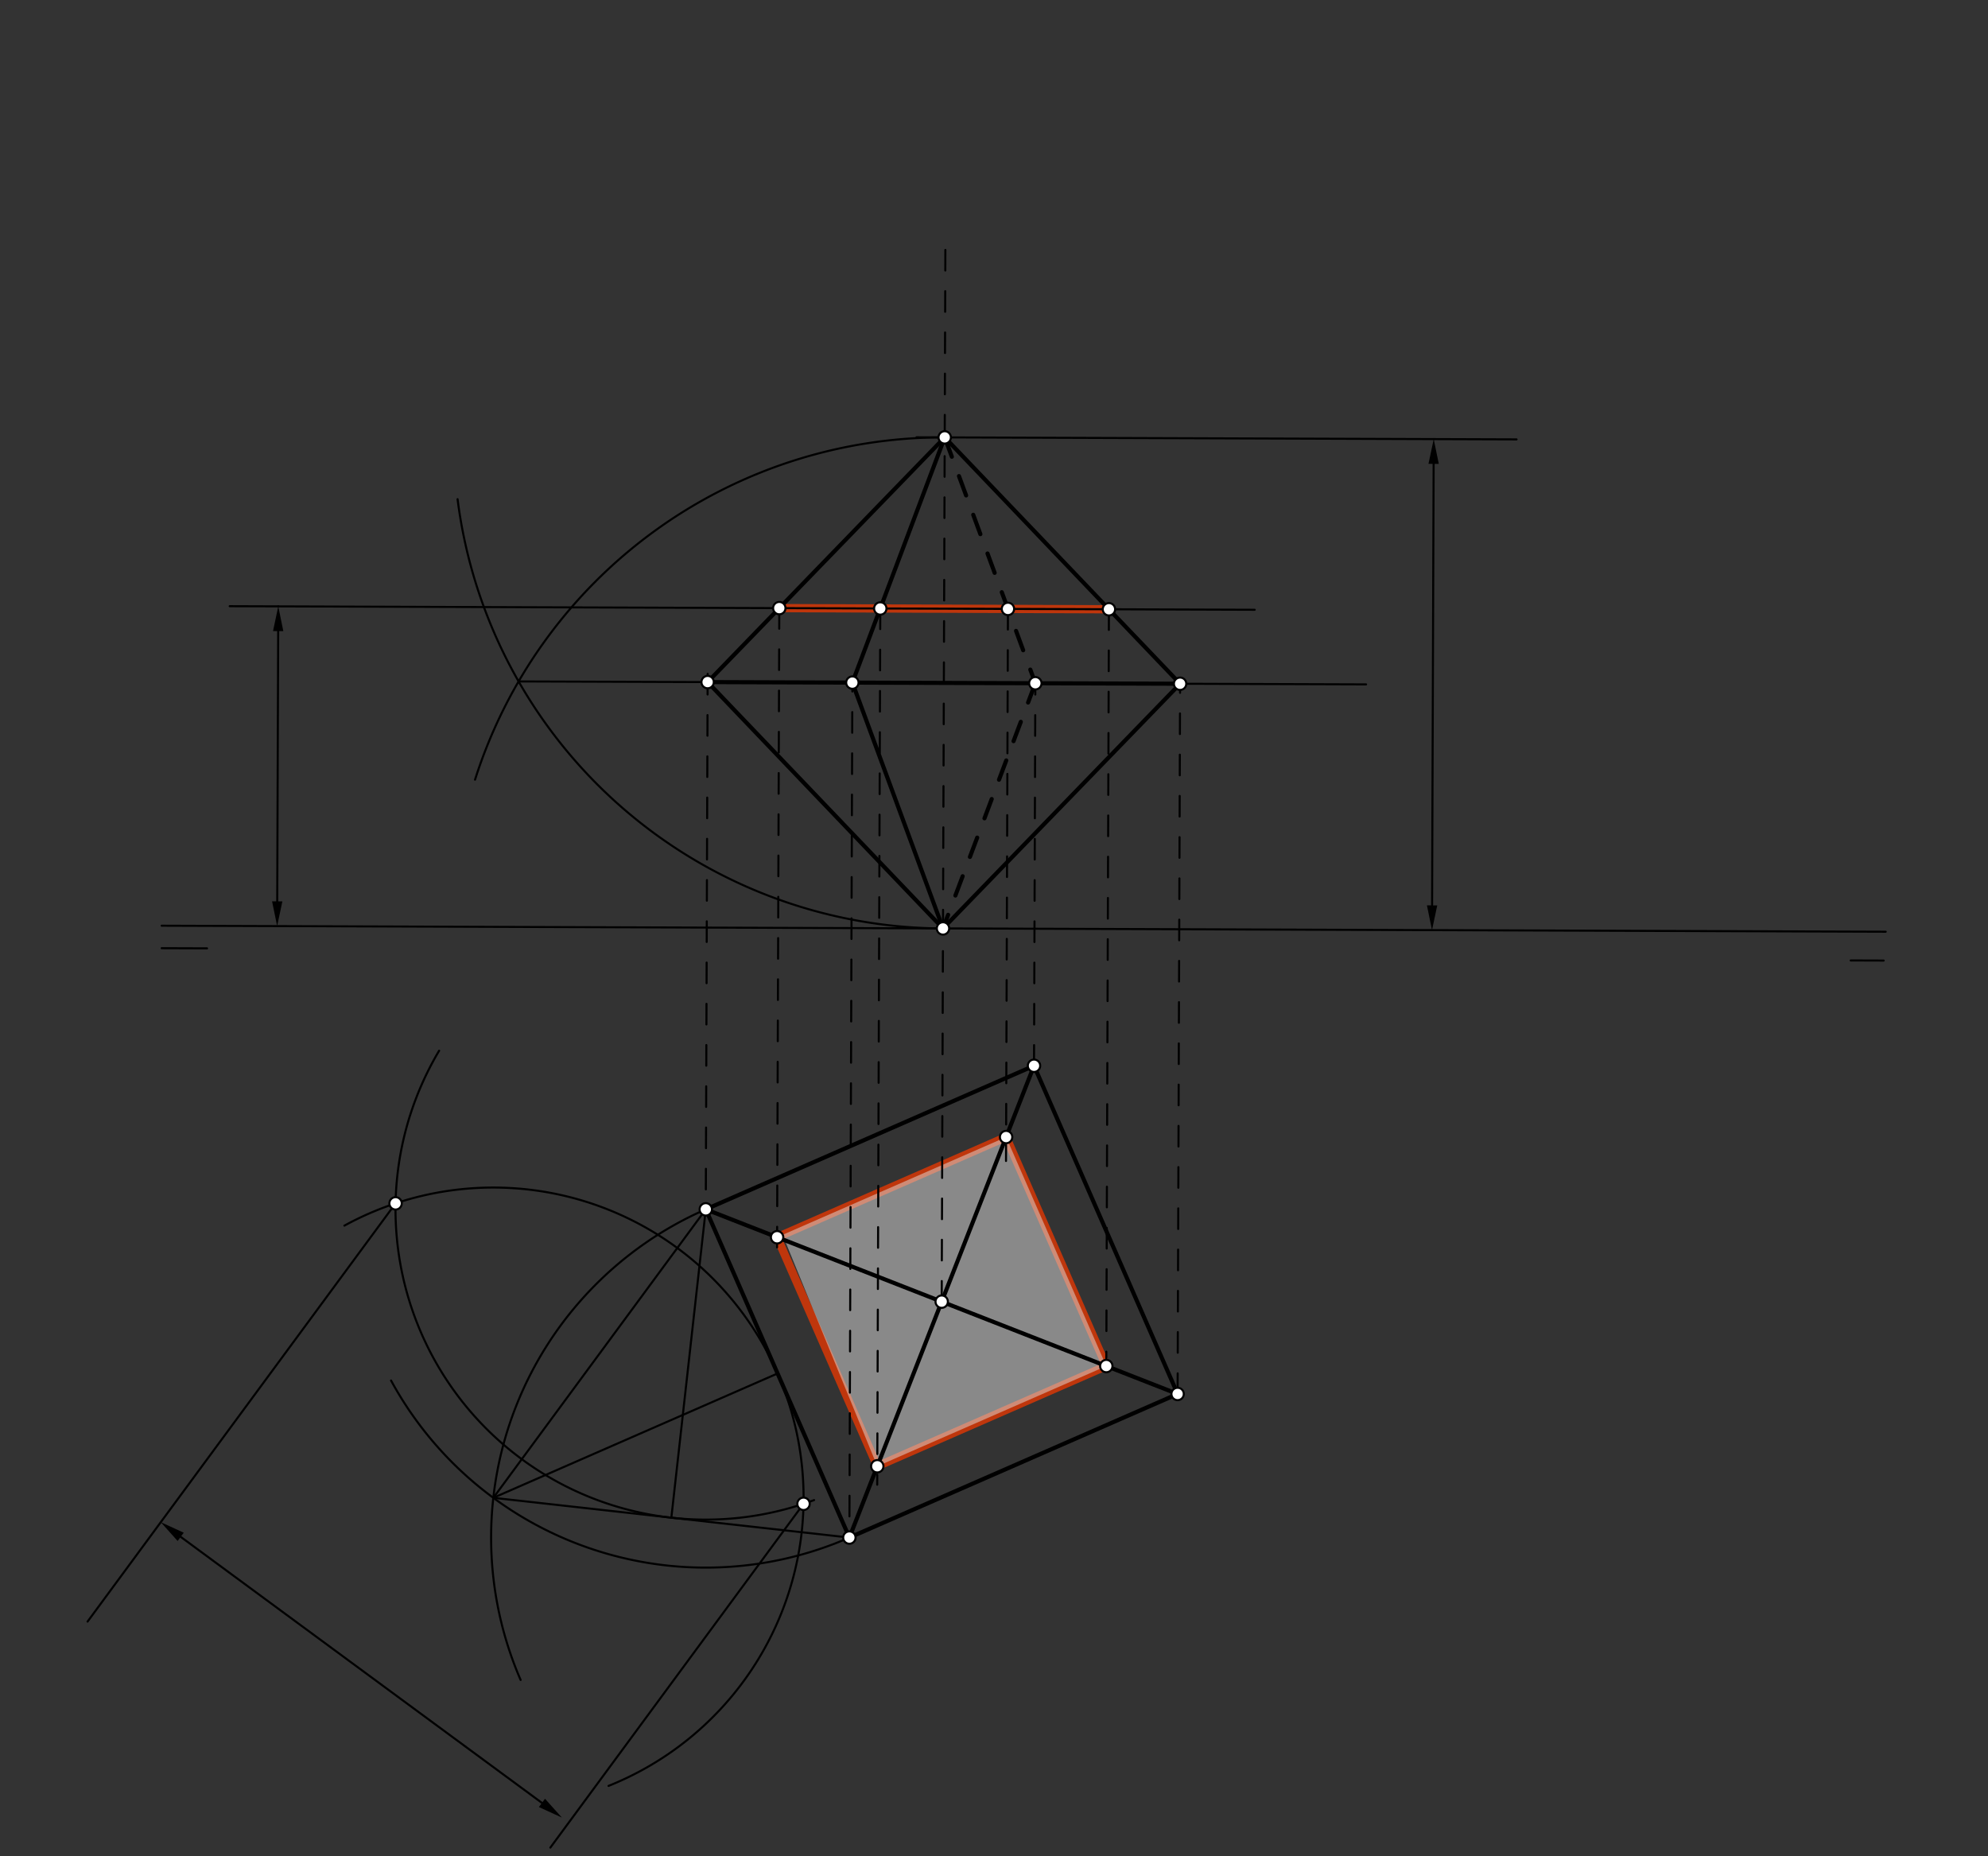 <svg xmlns="http://www.w3.org/2000/svg" class="svg--816" height="100%" preserveAspectRatio="xMidYMid meet" viewBox="0 0 964 900" width="100%"><rect x="0" y="0" width="964" height="900" fill="#333333" stroke="none"/><defs><marker id="marker-arrow" markerHeight="16" markerUnits="userSpaceOnUse" markerWidth="24" orient="auto-start-reverse" refX="24" refY="4" viewBox="0 0 24 8"><path d="M 0 0 L 24 4 L 0 8 z" stroke="inherit"></path></marker></defs><g class="aux-layer--949"><g class="element--733"><line stroke="#BF360C" stroke-dasharray="none" stroke-linecap="round" stroke-width="4" x1="377.888" x2="537.731" y1="294.88" y2="295.438"></line></g><g class="element--733"><line stroke="#BF360C" stroke-dasharray="none" stroke-linecap="round" stroke-width="4" x1="376.823" x2="487.867" y1="599.953" y2="551.371"></line></g><g class="element--733"><line stroke="#BF360C" stroke-dasharray="none" stroke-linecap="round" stroke-width="4" x1="487.867" x2="536.449" y1="551.371" y2="662.415"></line></g><g class="element--733"><line stroke="#BF360C" stroke-dasharray="none" stroke-linecap="round" stroke-width="4" x1="536.449" x2="425.405" y1="662.415" y2="710.997"></line></g><g class="element--733"><line stroke="#BF360C" stroke-dasharray="none" stroke-linecap="round" stroke-width="4" x1="425.405" x2="376.823" y1="710.997" y2="599.953"></line></g></g><g class="main-layer--75a"><g class="element--733"><g fill="#E0E0E0" opacity="0.5"><path d="M 376.823 599.953 L 487.867 551.371 L 536.449 662.415 L 425.405 710.997 L 380.4 600.988 Z" stroke="none"></path></g></g><g class="element--733"><line stroke="#000000" stroke-dasharray="none" stroke-linecap="round" stroke-width="1" x1="78.4" x2="914.4" y1="448.882" y2="451.801"></line></g><g class="element--733"><line stroke="#000000" stroke-dasharray="none" stroke-linecap="round" stroke-width="1" x1="78.4" x2="100.396" y1="459.787" y2="459.864"></line></g><g class="element--733"><line stroke="#000000" stroke-dasharray="none" stroke-linecap="round" stroke-width="1" x1="913.4" x2="897.425" y1="465.787" y2="465.732"></line></g><g class="element--733"><line stroke="#000000" stroke-dasharray="none" stroke-linecap="round" stroke-width="1" x1="501.4" x2="342.239" y1="516.787" y2="586.42"></line></g><g class="element--733"><line stroke="#000000" stroke-dasharray="none" stroke-linecap="round" stroke-width="1" x1="411.872" x2="571.033" y1="745.581" y2="675.948"></line></g><g class="element--733"><line stroke="#000000" stroke-dasharray="none" stroke-linecap="round" stroke-width="2" x1="342.239" x2="411.872" y1="586.42" y2="745.581"></line></g><g class="element--733"><line stroke="#000000" stroke-dasharray="none" stroke-linecap="round" stroke-width="2" x1="571.033" x2="501.4" y1="675.948" y2="516.787"></line></g><g class="element--733"><line stroke="#000000" stroke-dasharray="none" stroke-linecap="round" stroke-width="2" x1="501.4" x2="411.872" y1="516.787" y2="745.581"></line></g><g class="element--733"><line stroke="#000000" stroke-dasharray="none" stroke-linecap="round" stroke-width="2" x1="411.872" x2="571.033" y1="745.581" y2="675.948"></line></g><g class="element--733"><line stroke="#000000" stroke-dasharray="none" stroke-linecap="round" stroke-width="2" x1="571.033" x2="342.239" y1="675.948" y2="586.42"></line></g><g class="element--733"><line stroke="#000000" stroke-dasharray="none" stroke-linecap="round" stroke-width="2" x1="501.4" x2="342.239" y1="516.787" y2="586.42"></line></g><g class="element--733"><path d="M 342.239 586.42 A 173.726 173.726 0 0 0 252.45 814.613" fill="none" stroke="#000000" stroke-dasharray="none" stroke-linecap="round" stroke-width="1"></path></g><g class="element--733"><path d="M 411.872 745.581 A 173.726 173.726 0 0 1 189.623 669.421" fill="none" stroke="#000000" stroke-dasharray="none" stroke-linecap="round" stroke-width="1"></path></g><g class="element--733"><line stroke="#000000" stroke-dasharray="none" stroke-linecap="round" stroke-width="1" x1="342.239" x2="239.219" y1="586.42" y2="726.304"></line></g><g class="element--733"><line stroke="#000000" stroke-dasharray="none" stroke-linecap="round" stroke-width="1" x1="239.219" x2="411.872" y1="726.304" y2="745.581"></line></g><g class="element--733"><line stroke="#000000" stroke-dasharray="none" stroke-linecap="round" stroke-width="1" x1="239.219" x2="377.056" y1="726.304" y2="666.001"></line></g><g class="element--733"><line stroke="#000000" stroke-dasharray="none" stroke-linecap="round" stroke-width="1" x1="342.239" x2="325.545" y1="586.42" y2="735.943"></line></g><g class="element--733"><path d="M 325.545 735.943 A 150.451 150.451 0 0 1 212.937 509.502" fill="none" stroke="#000000" stroke-dasharray="none" stroke-linecap="round" stroke-width="1"></path></g><g class="element--733"><path d="M 377.056 666.001 A 150.451 150.451 0 0 0 167.011 594.313" fill="none" stroke="#000000" stroke-dasharray="none" stroke-linecap="round" stroke-width="1"></path></g><g class="element--733"><path d="M 377.056 666.001 A 150.451 150.451 0 0 1 295.085 865.999" fill="none" stroke="#000000" stroke-dasharray="none" stroke-linecap="round" stroke-width="1"></path></g><g class="element--733"><path d="M 325.545 735.943 A 150.451 150.451 0 0 0 394.767 727.404" fill="none" stroke="#000000" stroke-dasharray="none" stroke-linecap="round" stroke-width="1"></path></g><g class="element--733"><line stroke="#000000" stroke-dasharray="none" stroke-linecap="round" stroke-width="1" x1="191.816" x2="42.458" y1="583.516" y2="786.317"></line></g><g class="element--733"><line stroke="#000000" stroke-dasharray="none" stroke-linecap="round" stroke-width="1" x1="389.642" x2="266.871" y1="729.209" y2="895.911"></line></g><g class="element--733"><line stroke="#000000" stroke-dasharray="none" stroke-linecap="round" stroke-width="1" x1="262.793" x2="87.621" y1="874.239" y2="745.23"></line><path d="M272.455,881.355 l12,2.5 l0,-5 z" fill="#000000" stroke="#000000" stroke-width="0" transform="rotate(216.371, 272.455, 881.355)"></path><path d="M77.959,738.114 l12,2.5 l0,-5 z" fill="#000000" stroke="#000000" stroke-width="0" transform="rotate(36.371, 77.959, 738.114)"></path></g><g class="element--733"><line stroke="#000000" stroke-dasharray="10" stroke-linecap="round" stroke-width="1" x1="456.636" x2="458.426" y1="631.184" y2="118.784"></line></g><g class="element--733"><line stroke="#000000" stroke-dasharray="none" stroke-linecap="round" stroke-width="1" x1="694.434" x2="695.182" y1="439.033" y2="224.924"></line><path d="M694.392,451.033 l12,2.5 l0,-5 z" fill="#000000" stroke="#000000" stroke-width="0" transform="rotate(270.2, 694.392, 451.033)"></path><path d="M695.224,212.924 l12,2.5 l0,-5 z" fill="#000000" stroke="#000000" stroke-width="0" transform="rotate(90.2, 695.224, 212.924)"></path></g><g class="element--733"><line stroke="#000000" stroke-dasharray="none" stroke-linecap="round" stroke-width="1" x1="695.224" x2="444.437" y1="212.924" y2="212.048"></line></g><g class="element--733"><line stroke="#000000" stroke-dasharray="none" stroke-linecap="round" stroke-width="1" x1="695.224" x2="735.385" y1="212.924" y2="213.065"></line></g><g class="element--733"><path d="M 458.1 212.096 A 238.11 238.11 0 0 0 230.347 378.07" fill="none" stroke="#000000" stroke-dasharray="none" stroke-linecap="round" stroke-width="1"></path></g><g class="element--733"><path d="M 457.268 450.205 A 238.11 238.11 0 0 1 221.881 242.053" fill="none" stroke="#000000" stroke-dasharray="none" stroke-linecap="round" stroke-width="1"></path></g><g class="element--733"><line stroke="#000000" stroke-dasharray="none" stroke-linecap="round" stroke-width="1" x1="251.476" x2="662.414" y1="330.43" y2="331.866"></line></g><g class="element--733"><line stroke="#000000" stroke-dasharray="10" stroke-linecap="round" stroke-width="1" x1="342.273" x2="343.178" y1="576.756" y2="317.762"></line></g><g class="element--733"><line stroke="#000000" stroke-dasharray="10" stroke-linecap="round" stroke-width="1" x1="411.908" x2="413.32" y1="735.306" y2="330.996"></line></g><g class="element--733"><line stroke="#000000" stroke-dasharray="10" stroke-linecap="round" stroke-width="1" x1="501.4" x2="502.048" y1="516.787" y2="331.306"></line></g><g class="element--733"><line stroke="#000000" stroke-dasharray="10" stroke-linecap="round" stroke-width="1" x1="571.033" x2="572.236" y1="675.948" y2="331.551"></line></g><g class="element--733"><line stroke="#000000" stroke-dasharray="none" stroke-linecap="round" stroke-width="2" x1="343.132" x2="413.32" y1="330.751" y2="330.996"></line></g><g class="element--733"><line stroke="#000000" stroke-dasharray="none" stroke-linecap="round" stroke-width="2" x1="413.32" x2="572.236" y1="330.996" y2="331.551"></line></g><g class="element--733"><line stroke="#000000" stroke-dasharray="none" stroke-linecap="round" stroke-width="2" x1="458.1" x2="343.132" y1="212.096" y2="330.751"></line></g><g class="element--733"><line stroke="#000000" stroke-dasharray="none" stroke-linecap="round" stroke-width="2" x1="458.1" x2="413.32" y1="212.096" y2="330.996"></line></g><g class="element--733"><line stroke="#000000" stroke-dasharray="none" stroke-linecap="round" stroke-width="2" x1="458.1" x2="572.236" y1="212.096" y2="331.551"></line></g><g class="element--733"><line stroke="#000000" stroke-dasharray="none" stroke-linecap="round" stroke-width="2" x1="413.32" x2="457.268" y1="330.996" y2="450.205"></line></g><g class="element--733"><line stroke="#000000" stroke-dasharray="none" stroke-linecap="round" stroke-width="2" x1="343.132" x2="457.268" y1="330.751" y2="450.205"></line></g><g class="element--733"><line stroke="#000000" stroke-dasharray="none" stroke-linecap="round" stroke-width="2" x1="572.236" x2="457.268" y1="331.551" y2="450.205"></line></g><g class="element--733"><line stroke="#000000" stroke-dasharray="10" stroke-linecap="round" stroke-width="2" x1="458.1" x2="502.048" y1="212.096" y2="331.306"></line></g><g class="element--733"><line stroke="#000000" stroke-dasharray="10" stroke-linecap="round" stroke-width="2" x1="502.048" x2="457.268" y1="331.306" y2="450.205"></line></g><g class="element--733"><line stroke="#000000" stroke-dasharray="none" stroke-linecap="round" stroke-width="1" x1="134.431" x2="134.889" y1="437.077" y2="306.031"></line><path d="M134.389,449.077 l12,2.5 l0,-5 z" fill="#000000" stroke="#000000" stroke-width="0" transform="rotate(270.2, 134.389, 449.077)"></path><path d="M134.931,294.031 l12,2.5 l0,-5 z" fill="#000000" stroke="#000000" stroke-width="0" transform="rotate(90.2, 134.931, 294.031)"></path></g><g class="element--733"><line stroke="#000000" stroke-dasharray="none" stroke-linecap="round" stroke-width="1" x1="134.931" x2="608.412" y1="294.031" y2="295.685"></line></g><g class="element--733"><line stroke="#000000" stroke-dasharray="none" stroke-linecap="round" stroke-width="1" x1="134.931" x2="111.383" y1="294.031" y2="293.949"></line></g><g class="element--733"><line stroke="#000000" stroke-dasharray="10" stroke-linecap="round" stroke-width="1" x1="377.888" x2="376.805" y1="294.88" y2="604.982"></line></g><g class="element--733"><line stroke="#000000" stroke-dasharray="10" stroke-linecap="round" stroke-width="1" x1="488.762" x2="487.827" y1="295.267" y2="562.968"></line></g><g class="element--733"><line stroke="#000000" stroke-dasharray="10" stroke-linecap="round" stroke-width="1" x1="537.731" x2="536.43" y1="295.438" y2="668.002"></line></g><g class="element--733"><line stroke="#000000" stroke-dasharray="10" stroke-linecap="round" stroke-width="1" x1="426.858" x2="425.374" y1="295.051" y2="719.946"></line></g><g class="element--733"><circle cx="342.239" cy="586.42" r="3" stroke="#000000" stroke-width="1" fill="#ffffff"></circle>}</g><g class="element--733"><circle cx="501.4" cy="516.787" r="3" stroke="#000000" stroke-width="1" fill="#ffffff"></circle>}</g><g class="element--733"><circle cx="456.636" cy="631.184" r="3" stroke="#000000" stroke-width="1" fill="#ffffff"></circle>}</g><g class="element--733"><circle cx="411.872" cy="745.581" r="3" stroke="#000000" stroke-width="1" fill="#ffffff"></circle>}</g><g class="element--733"><circle cx="571.033" cy="675.948" r="3" stroke="#000000" stroke-width="1" fill="#ffffff"></circle>}</g><g class="element--733"><circle cx="191.816" cy="583.516" r="3" stroke="#000000" stroke-width="1" fill="#ffffff"></circle>}</g><g class="element--733"><circle cx="389.642" cy="729.209" r="3" stroke="#000000" stroke-width="1" fill="#ffffff"></circle>}</g><g class="element--733"><circle cx="457.268" cy="450.205" r="3" stroke="#000000" stroke-width="1" fill="#ffffff"></circle>}</g><g class="element--733"><circle cx="458.1" cy="212.096" r="3" stroke="#000000" stroke-width="1" fill="#ffffff"></circle>}</g><g class="element--733"><circle cx="343.132" cy="330.751" r="3" stroke="#000000" stroke-width="1" fill="#ffffff"></circle>}</g><g class="element--733"><circle cx="413.32" cy="330.996" r="3" stroke="#000000" stroke-width="1" fill="#ffffff"></circle>}</g><g class="element--733"><circle cx="502.048" cy="331.306" r="3" stroke="#000000" stroke-width="1" fill="#ffffff"></circle>}</g><g class="element--733"><circle cx="572.236" cy="331.551" r="3" stroke="#000000" stroke-width="1" fill="#ffffff"></circle>}</g><g class="element--733"><circle cx="377.888" cy="294.88" r="3" stroke="#000000" stroke-width="1" fill="#ffffff"></circle>}</g><g class="element--733"><circle cx="426.858" cy="295.051" r="3" stroke="#000000" stroke-width="1" fill="#ffffff"></circle>}</g><g class="element--733"><circle cx="537.731" cy="295.438" r="3" stroke="#000000" stroke-width="1" fill="#ffffff"></circle>}</g><g class="element--733"><circle cx="488.762" cy="295.267" r="3" stroke="#000000" stroke-width="1" fill="#ffffff"></circle>}</g><g class="element--733"><circle cx="376.823" cy="599.953" r="3" stroke="#000000" stroke-width="1" fill="#ffffff"></circle>}</g><g class="element--733"><circle cx="487.867" cy="551.371" r="3" stroke="#000000" stroke-width="1" fill="#ffffff"></circle>}</g><g class="element--733"><circle cx="536.449" cy="662.415" r="3" stroke="#000000" stroke-width="1" fill="#ffffff"></circle>}</g><g class="element--733"><circle cx="425.405" cy="710.997" r="3" stroke="#000000" stroke-width="1" fill="#ffffff"></circle>}</g></g><g class="snaps-layer--ac6"></g><g class="temp-layer--52d"></g></svg>